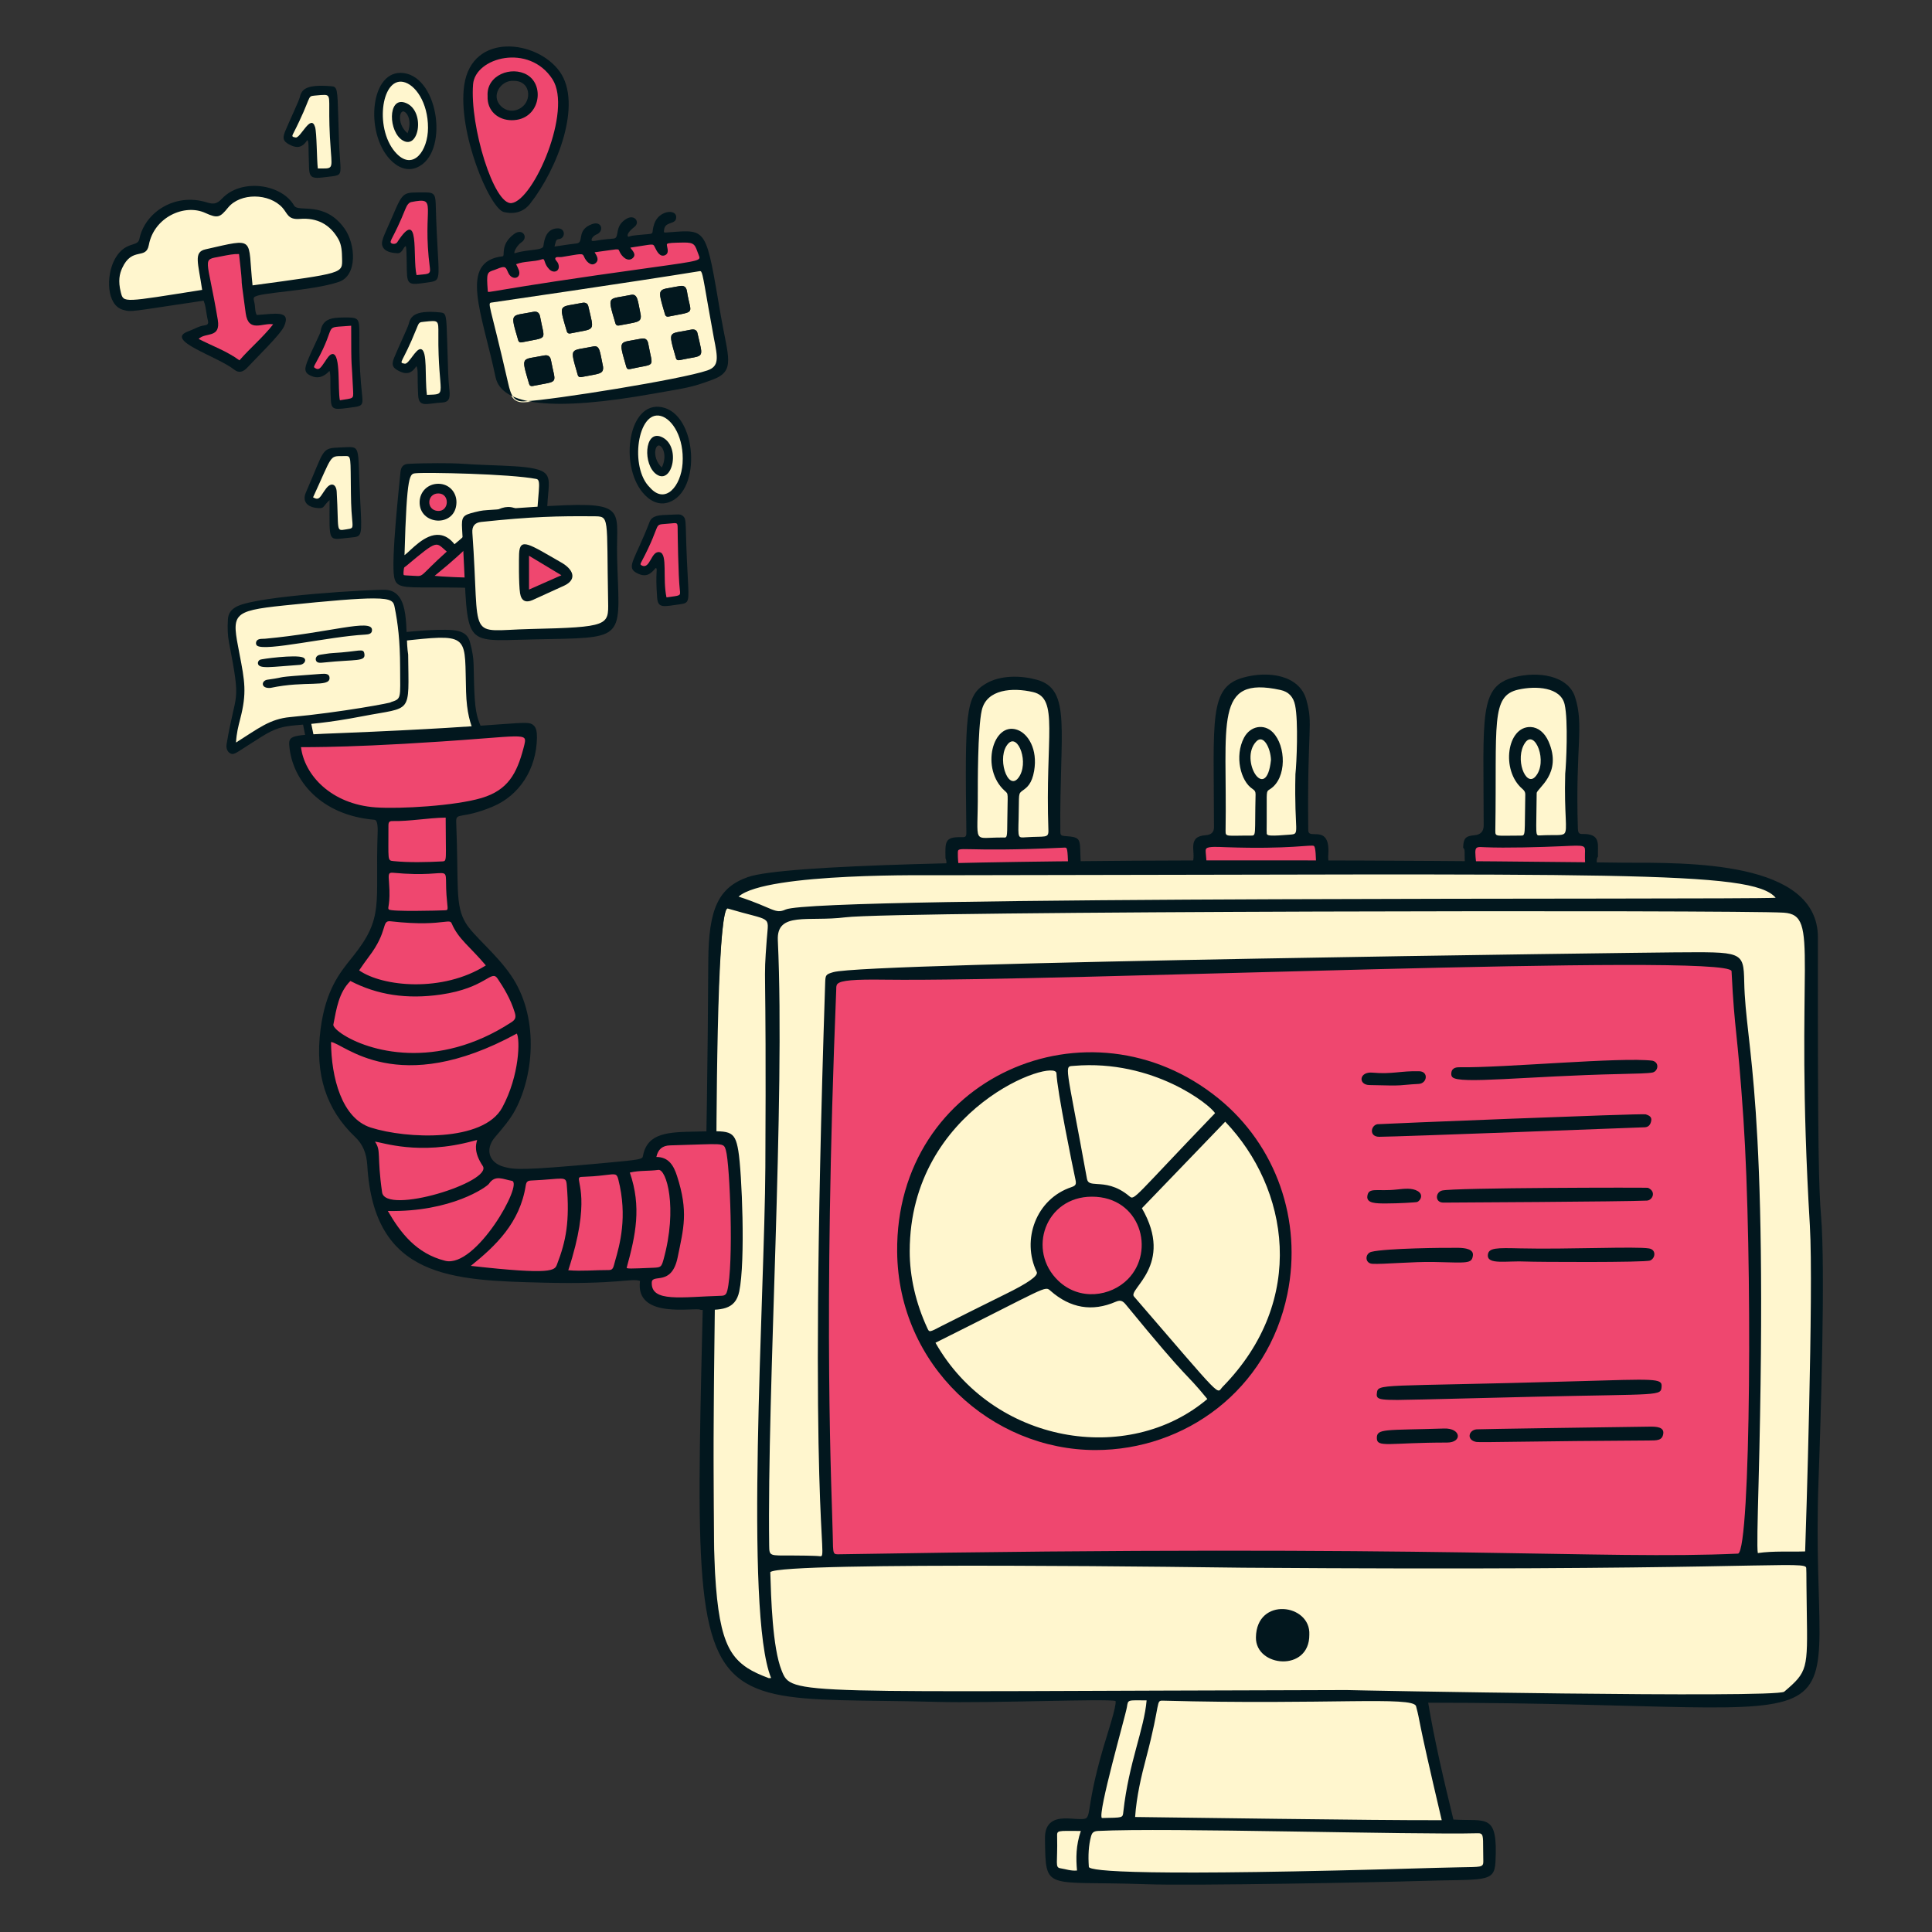 <svg xmlns="http://www.w3.org/2000/svg" fill="none" viewBox="0 0 200 200" id="Pre-Process-Of-Data-4--Streamline-Bruxelles">
  <rect x="0" y="0" width="200" height="200" fill="#333333" stroke="none"/>
  <desc>
    Pre Process Of Data 4 Streamline Illustration: https://streamlinehq.com
  </desc>
  <g id="pre-process-of-data-4--ai-ml-technology-pre-process-of-data">
    <g id="picture">
      <path id="vector" fill="#ef476f" d="M46.636 57.088c-3.595 3.189 -2.322 2.809 -4.308 2.741 -0.673 -0.023 -0.896 0.026 -0.782 -0.879 0.056 -0.448 0.166 -0.406 0.355 -0.566 3.726 -3.136 3.201 -2.478 4.735 -1.296Z" stroke-width="1"></path>
      <path id="vector_2" fill="#ef476f" d="M55.731 56.041c-0.082 1.819 -0.162 3.626 -0.196 4.345 -3.264 -0.332 -10.807 -0.299 -11.078 -0.665 4.602 -3.698 3.93 -3.817 7.242 -6.1 1.58 -1.089 2.33 0.863 4.032 2.42Z" stroke-width="1"></path>
      <path id="vector_3" fill="#fff6ce" d="M55.579 49.335c-2.945 -0.566 -11.642 -0.69 -12.555 -0.597 -0.896 0.091 -1.149 0.09 -1.401 8.706 -0.052 1.788 3.019 -4.147 5.359 -0.776 0.057 0.082 2.061 -1.754 2.044 -1.76 2.57 -2.24 3.67 -2.871 5.225 -1.35 2.259 2.21 1.234 2.932 1.727 -2.12 0.15 -1.537 0.097 -2.006 -0.4 -2.101l0.001 -0.002Z" stroke-width="1"></path>
      <path id="vector_4" fill="#ef476f" d="M43.94 51.954c0.053 -1.879 2.865 -1.791 2.813 0.072 -0.054 1.926 -2.864 1.742 -2.813 -0.072Z" stroke-width="1"></path>
      <path id="vector_5" fill="#02171e" d="M45.373 51.08c1.223 0 1.139 1.887 -0.046 1.813 -1.232 -0.077 -1.147 -1.813 0.046 -1.813Zm0 -1c-1.072 0 -1.903 0.8 -1.933 1.86 -0.07 2.465 3.74 2.705 3.812 0.1 0.03 -1.081 -0.763 -1.96 -1.879 -1.96Z" stroke-width="1"></path>
      <path id="vector_6" fill="#02171e" d="M56.505 49.066c-0.873 -1.002 -4.669 -0.761 -9.013 -1.08 -0.602 -0.044 -3.493 -0.063 -5.123 0.027 -0.358 0.021 -0.848 0.049 -0.917 0.911 -0.086 1.024 -0.994 9.087 -0.644 10.836 0.211 1.05 0.878 1.053 3.654 1.05 9.555 -0.019 11.029 0.702 11.549 0.233 0.521 -0.47 0.332 -1.786 0.649 -8.719 0.077 -1.677 0.376 -2.649 -0.155 -3.259v0.001ZM42.931 59.613c-0.618 -0.041 -1.093 -0.041 -1.131 -0.086 -0.015 -0.018 -0.06 -0.109 -0.004 -0.545 0.039 -0.321 0.062 -0.231 0.268 -0.404 3.361 -2.819 3.022 -2.454 4.187 -1.478 -2.839 2.545 -2.328 2.579 -3.32 2.513Zm8.909 -5.783c1.337 -0.923 1.956 0.74 3.635 2.317l-0.179 3.967c-2.469 -0.223 -8.778 -0.311 -10.303 -0.504 4.015 -3.26 3.709 -3.62 6.846 -5.781l0.001 0.001Zm-8.789 -4.841c1.029 -0.104 9.679 0.053 12.483 0.594 0.579 0.11 0.057 1.599 0.032 5.015 -0.004 0.216 0.069 -0.037 -1.138 -1.217 -1.717 -1.678 -3.014 -0.88 -5.564 1.34 -0.101 0.089 -1.129 1.079 -1.814 1.617 -0.452 -0.576 -0.969 -0.899 -1.539 -0.961 -1.537 -0.17 -2.978 1.617 -3.636 2.095 0.239 -8.596 0.545 -8.419 1.176 -8.482v-0.001Z" stroke-width="1"></path>
    </g>
    <g id="bulb 3">
      <path id="vector_7" fill="#fff6ce" d="M159.007 80.471c-1.111 1.224 -2.391 -1.899 -1.22 -3.626 1.117 -1.647 2.682 2.015 1.22 3.626Z" stroke-width="1"></path>
      <path id="vector_8" fill="#fff6ce" d="M159.436 86.579c-0.654 0.036 -0.5 -0.038 -0.459 -4.472 0.006 -0.587 2.696 -1.996 1.239 -5.307 -0.82 -1.864 -2.625 -1.849 -3.439 -0.376 -0.875 1.584 -0.487 3.978 0.877 5.157 0.24 0.208 0.349 0.385 0.343 0.673 -0.094 4.345 0.097 4.349 -0.591 4.345 -2.484 -0.013 -2.722 0.191 -2.709 -0.612 0.173 -11.204 -0.515 -14.04 2.474 -14.702 1.708 -0.379 4.46 -0.315 4.901 1.617 0.393 1.723 0.149 6.382 0.059 7.198 -0.21 7.511 1.186 6.265 -2.694 6.478l-0.001 0.001Z" stroke-width="1"></path>
      <path id="vector_9" fill="#ef476f" d="M158.963 91.084c-6.276 0.146 -6.052 0.269 -6.161 -0.852 -0.302 -3.107 -0.494 -2.623 1.75 -2.602 9.673 0.091 9.673 -0.831 9.623 0.753 -0.091 2.877 1.321 2.548 -5.212 2.701Z" stroke-width="1"></path>
      <path id="vector_10" fill="#02171e" d="M164.162 86.342c-0.532 -0.036 -0.8 0.124 -0.821 -0.583 -0.271 -8.493 0.661 -10.632 -0.291 -13.6 -0.711 -2.219 -3.794 -2.709 -6.334 -2.045 -3.63 0.952 -3.144 3.924 -3.126 15.333 0.001 0.625 -0.318 0.964 -0.956 1.017 -0.917 0.078 -1.135 0.313 -1.168 1.259 -0.001 0.031 0.012 0.061 0.037 0.081 0.244 0.201 -0.041 0.452 0.321 3.559 -0.001 0.014 0 0.027 0.005 0.041 0.214 0.635 0.614 0.841 2.924 0.841 1.576 0 8.937 -0.247 8.836 -0.244 0.654 -0.02 1.111 -0.185 1.399 -0.506 0.43 -0.48 0.374 -1.185 0.325 -1.806 -0.084 -1.058 0.115 -0.902 0.108 -1.038 -0.057 -1.079 0.333 -2.211 -1.259 -2.309Zm-3.545 4.61c-7.571 0.137 -7.611 0.375 -7.706 -0.621 -0.268 -2.811 -0.426 -2.68 0.844 -2.624 2.096 0.092 5.727 -0.006 8.031 -0.112 2.416 -0.112 2.316 -0.113 2.289 0.786 -0.084 2.586 1.055 2.488 -3.458 2.57v0.001Zm-2.748 -14.05c1.013 -1.498 2.426 1.999 1.063 3.503 -1.004 1.107 -2.154 -1.895 -1.063 -3.503Zm4.161 3.197c-0.121 4.283 0.288 5.795 -0.078 6.179 -0.258 0.27 -0.99 0.118 -2.522 0.203 -0.534 0.029 -0.388 0.031 -0.353 -4.371 0.007 -0.5 2.701 -2.008 1.23 -5.348 -0.404 -0.919 -1.077 -1.466 -1.846 -1.501 -2.459 -0.092 -3.112 4.473 -0.873 6.397 0.236 0.205 0.313 0.355 0.309 0.595 -0.092 4.218 0.081 4.261 -0.491 4.248 -2.543 -0.008 -2.62 0.167 -2.61 -0.511 0.17 -11.076 -0.505 -13.963 2.396 -14.606 1.788 -0.397 4.369 -0.273 4.781 1.542 0.382 1.673 0.156 6.276 0.057 7.173Z" stroke-width="1"></path>
    </g>
    <g id="bulb 2">
      <path id="vector_11" fill="#fff6ce" d="M131.672 78.677c-0.503 4.8 -3.651 0.041 -1.687 -1.996 0.776 -0.805 1.647 0.515 1.687 1.996Z" stroke-width="1"></path>
      <path id="vector_12" fill="#fff6ce" d="M133.472 86.505c-2.335 0.196 -2.452 0.105 -2.446 -0.389 0.054 -4.522 -0.154 -4.148 0.416 -4.524 1.678 -1.109 1.577 -4.364 0.248 -5.715 -0.863 -0.877 -2.211 -0.627 -2.823 0.538 -0.945 1.8 -0.394 4.365 0.846 5.164 0.271 0.175 0.371 0.366 0.364 0.663 -0.095 4.217 0.122 4.362 -0.581 4.358 -2.455 -0.015 -2.737 0.194 -2.724 -0.597 0.182 -11.141 -1.293 -16.23 5.809 -14.675 0.911 0.199 1.405 0.774 1.588 1.662 0.347 1.679 0.16 6.003 0.034 7.151 -0.151 6.43 0.618 6.251 -0.732 6.365l0.001 -0.001Z" stroke-width="1"></path>
      <path id="vector_13" fill="#ef476f" d="M125.848 91.084c-1.14 -0.009 -0.84 0.08 -1.129 -2.844 -0.134 -1.35 1.418 -0.119 11.057 -0.801 0.505 -0.036 0.509 0.156 0.589 2.53 0.034 1.003 0.126 1.195 -10.517 1.115Z" stroke-width="1"></path>
      <path id="vector_14" fill="#02171e" d="M137.497 88.56c0.075 -0.925 -0.036 -1.538 -0.342 -1.873 -0.609 -0.666 -1.715 0.016 -1.724 -0.726 -0.126 -10.857 0.538 -10.863 -0.197 -13.514 -0.716 -2.583 -3.954 -3.03 -6.545 -2.301 -3.55 0.999 -3.04 4.232 -3.018 15.498 0.001 0.507 -0.286 0.779 -0.861 0.816 -1.963 0.125 -1.007 1.715 -1.326 2.741 -0.05 0.159 -0.03 0.803 0.082 1.061 0.439 0.796 -0.05 1.877 1.812 1.925 5.612 0.143 7.701 -0.099 10.36 -0.191 2.492 -0.083 1.692 -2.626 1.759 -3.436Zm-7.442 -11.808c0.754 -0.781 1.482 0.725 1.516 1.916 -0.484 4.619 -3.345 -0.019 -1.516 -1.916Zm4.047 3.388c-0.146 6.227 0.553 6.168 -0.571 6.262 -1.973 0.165 -2.233 0.096 -2.346 -0.009 -0.104 -0.098 -0.042 -0.087 -0.055 -2.942 -0.009 -1.653 -0.009 -1.528 0.366 -1.773 1.732 -1.134 1.643 -4.468 0.264 -5.868 -0.901 -0.918 -2.333 -0.674 -2.982 0.562 -0.998 1.902 -0.35 4.5 0.88 5.294 0.238 0.153 0.324 0.309 0.318 0.576 -0.101 4.202 0.1 4.269 -0.48 4.26 -2.503 -0.015 -2.636 0.174 -2.625 -0.495 0.186 -11.184 -1.277 -16.102 5.688 -14.579 0.835 0.183 1.33 0.701 1.511 1.584 0.344 1.661 0.157 5.987 0.032 7.128Zm2.161 9.858c0.031 0.893 0.098 1.054 -10.417 0.987 -0.835 -0.005 -0.813 0.025 -0.91 -1.311 -0.111 -1.529 -0.192 -1.688 -0.05 -1.839 0.224 -0.239 1.295 -0.159 2.027 -0.133 6.635 0.236 8.904 -0.31 9.111 -0.122 0.187 0.169 0.193 1.127 0.239 2.418Z" stroke-width="1"></path>
    </g>
    <g id="bulb 1">
      <path id="vector_15" fill="#fff6ce" d="M108.63 85.925c0.036 0.995 -0.45 0.722 -2.301 0.841 -1.319 0.085 -0.969 0.212 -0.938 -4.284 0.007 -1.018 1.183 -0.465 1.565 -2.701 0.622 -3.639 -2.454 -5.602 -3.78 -3.123 -0.861 1.611 -0.463 3.925 0.919 5.149 0.2 0.177 0.322 0.324 0.318 0.583 -0.081 4.323 0.101 4.423 -0.522 4.413 -3.443 -0.059 -2.733 0.965 -2.768 -4.842 -0.005 -0.742 -0.014 -6.64 0.416 -8.472 0.534 -2.273 3.269 -2.445 5.424 -1.941 2.812 0.657 1.318 4.674 1.666 14.378l0.001 -0.001Z" stroke-width="1"></path>
      <path id="vector_16" fill="#fff6ce" d="M105.492 80.595c-1.222 1.578 -2.554 -2.276 -1.169 -3.71 1.125 -1.166 2.411 2.108 1.169 3.71Z" stroke-width="1"></path>
      <path id="vector_17" fill="#ef476f" d="M105.386 91.29c-6.285 0.148 -6.061 0.267 -6.169 -0.852 -0.068 -0.711 -0.176 -1.42 -0.162 -2.139 0.019 -0.972 0.002 -0.104 11.101 -0.654 0.461 -0.023 0.445 0.109 0.543 2.469 0.048 1.157 0.038 1.05 -5.313 1.176Z" stroke-width="1"></path>
      <path id="vector_18" fill="#02171e" d="M111.877 89.277c-0.137 -2.478 0.199 -2.595 -1.682 -2.733 -0.345 -0.025 -0.425 -0.108 -0.429 -0.448 -0.101 -10.433 1.205 -14.709 -2.408 -15.721 -1.542 -0.433 -3.759 -0.548 -5.355 0.425 -2.065 1.259 -2.121 3.015 -1.965 15.346 0.006 0.519 -0.107 0.527 -0.557 0.518 -1.704 -0.034 -1.632 0.506 -1.603 2.183 0 0.02 0.006 0.039 0.017 0.055 0.348 0.52 -0.701 3.433 1.883 3.49 12.196 0.258 12.269 0.019 12.099 -3.115Zm-1.715 -1.532c0.335 -0.016 0.34 -0.029 0.426 2.089 0.052 1.258 0.406 1.229 -3.953 1.328 -8.031 0.182 -7.188 0.436 -7.374 -1.272 -0.057 -0.52 -0.116 -1.058 -0.105 -1.589 0.016 -0.824 -0.002 -0.031 11.006 -0.556Zm-8.939 -5.786c0 -0.268 -0.031 -6.557 0.414 -8.449 0.509 -2.172 3.176 -2.364 5.305 -1.867 2.711 0.635 1.243 4.613 1.588 14.285 0.033 0.888 -0.316 0.61 -2.332 0.746 -0.832 0.056 -0.809 0.123 -0.751 -1.923 0.076 -2.703 -0.098 -2.54 0.481 -2.961 0.379 -0.275 0.897 -0.652 1.126 -1.993 0.382 -2.239 -0.622 -3.862 -1.761 -4.252 -2.512 -0.862 -3.844 4.051 -1.265 6.336 0.397 0.351 0.273 0.168 0.251 2.929 -0.014 1.945 -0.022 1.901 -0.388 1.891 -3.374 -0.053 -2.632 0.995 -2.67 -4.743l0.002 0.001Zm3.171 -5.005c1.009 -1.043 2.186 2.072 1.019 3.58 -1.106 1.427 -2.312 -2.238 -1.019 -3.58Z" stroke-width="1"></path>
    </g>
    <g id="computer">
      <path id="vector_19" fill="#fff6ce" d="M184.007 93.019c-0.082 0.271 -99.389 -0.248 -102.636 1.226 -1.182 0.536 -1.321 -0.17 -5.101 -1.384 2.516 -2.728 20.937 -2.333 20.934 -2.354 69.084 0.002 84.567 -0.745 86.802 2.511l0.001 0.001Z" stroke-width="1"></path>
      <path id="vector_20" fill="#ef476f" d="M179.937 160.932c-19.046 0.865 -70.636 -0.626 -92.927 0.065 -1.165 0.036 -0.758 0.145 -0.993 -5.149 -0.951 -21.418 0.457 -53.477 0.456 -53.498 -0.006 -0.764 0.139 -1.099 5.162 -1.033 18.999 0.252 87.61 -2.892 87.715 -0.795 0.388 7.744 0.502 4.507 1.233 15.319 0.929 13.737 0.833 45.024 -0.646 45.091Z" stroke-width="1"></path>
      <path id="vector_21" fill="#fff6ce" d="M111.602 193.725c-0.679 0.097 -1.256 -0.129 -1.838 -0.221 -0.701 -0.11 -0.363 -0.625 -0.427 -3.325 -0.021 -0.883 0.109 -0.736 2.696 -0.736 -0.553 1.506 -0.562 2.856 -0.431 4.282Z" stroke-width="1"></path>
      <path id="vector_22" fill="#fff6ce" d="M118.806 175.922c-0.223 3.018 -1.802 6.365 -2.404 11.516 -0.105 0.902 0.023 0.837 -2.356 0.856 -0.757 0.006 2.335 -10.514 2.513 -11.594 0.15 -0.906 0.049 -0.778 2.247 -0.778Z" stroke-width="1"></path>
      <path id="vector_23" fill="#fff6ce" d="M150.406 193.409c-3.723 0.096 -37.691 1.239 -37.789 -0.13 -0.075 -1.062 -0.054 -2.116 0.215 -3.155 0.114 -0.44 0.29 -0.658 0.825 -0.686 7.843 -0.399 30.473 0.469 39.332 0.24 0.803 -0.021 0.601 0.528 0.663 2.987 0.022 0.869 -0.517 0.674 -3.245 0.745l-0.001 -0.001Z" stroke-width="1"></path>
      <path id="vector_24" fill="#fff6ce" d="M149.373 188.525c-10.712 0.055 -21.317 -0.233 -31.973 -0.33 0.139 -2.156 0.612 -4.211 1.153 -6.249 1.614 -6.089 0.904 -6.017 1.914 -5.992 17.251 0.418 25.899 -0.551 26.218 0.646 0.548 2.057 -0.116 0.025 2.688 11.926v-0.001Z" stroke-width="1"></path>
      <path id="vector_25" fill="#fff6ce" d="M184.764 175.205c-0.837 0.713 -45.379 -0.13 -45.379 -0.151 -57.457 0 -57.404 0.791 -58.561 -2.087 -0.953 -2.368 -1.091 -7.492 -1.182 -10.233 -0.042 -1.27 46.984 -0.56 49.069 -0.545 58.38 0.418 58.377 -1.045 58.382 0.309 0.038 10.367 0.633 10.184 -2.328 12.706l-0.001 0.001Z" stroke-width="1"></path>
      <path id="vector_26" fill="#fff6ce" d="M186.964 160.7c-1.67 0.063 -3.378 -0.069 -5.061 0.183 -0.513 -0.684 1.709 -33.202 -1.214 -55.806 -0.855 -6.613 1.716 -6.441 -7.467 -6.388 -1.573 0.009 -83.603 1.042 -86.851 2.019 -0.82 0.247 -0.824 0.219 -0.852 1.071 -2.027 62.413 0.892 59.468 -0.864 59.398 -5.096 -0.204 -5.111 0.376 -5.132 -1.18 -0.217 -16.03 1.662 -46.17 0.896 -62.654 -0.145 -3.117 3.283 -2.002 7.059 -2.48 4.798 -0.607 91.749 -0.838 97.176 -0.484 4.015 0.262 1.139 4.779 2.804 32.534 0.41 6.842 -0.486 33.766 -0.494 33.787Z" stroke-width="1"></path>
      <path id="vector_27" fill="#fff6ce" d="M79.972 173.794c-0.229 0.015 -0.338 0.052 -0.423 0.021 -5.281 -1.952 -5.428 -5.988 -5.586 -10.822 -0.09 -2.76 -0.521 -69.602 1.397 -69.038 3.133 0.923 4.295 0.885 4.221 1.889 -0.551 7.542 -0.118 0.032 -0.25 24.998 -0.07 13.262 -2.221 46.444 0.642 52.951l-0.001 0.001Z" stroke-width="1"></path>
      <path id="vector_28" fill="#02171e" d="M188.252 153.308c0.207 -5.675 0.737 -21.832 0.26 -27.491 -0.216 -2.566 -0.353 -6.368 -0.323 -28.768 0.01 -8.001 -13.625 -7.733 -20.102 -7.742 -0.101 0 -83.227 -1.136 -90.662 1.486 -3.039 1.071 -4.074 3.262 -4.103 8.682 -0.405 81.923 -7.153 75.874 23.61 76.702 5.703 0.155 17.616 -0.352 18.549 -0.09 0.137 0.467 -0.885 3.529 -1.241 4.743 -2.157 7.327 -0.937 7.5 -2.511 7.479 -0.845 -0.007 -2.251 -0.309 -3.026 0.424 -0.361 0.34 -0.538 0.873 -0.528 1.581 0.079 5.583 -0.101 4.361 10.438 4.74 4.805 0.174 24.404 -0.206 27.996 -0.326 7.024 -0.237 8.085 0.254 8.201 -1.973 0.263 -5.139 -0.937 -4.184 -4.353 -4.396 -0.992 -4.072 -1.938 -8.062 -2.612 -12.094 48.82 0.008 39.345 5.847 40.407 -22.957Zm-35.26 36.47c0.56 -0.01 0.539 0.263 0.544 1.607 0.006 1.348 0.066 1.543 -0.086 1.7 -0.252 0.26 -0.869 0.159 -4.737 0.273 -30.89 0.916 -35.812 0.337 -35.995 -0.086 -0.088 -1.234 -0.021 -2.226 0.212 -3.123 0.102 -0.394 0.237 -0.585 0.732 -0.61 7.05 -0.358 32.535 0.414 39.33 0.24v-0.001Zm-6.403 -13.153c0.541 2.036 -0.109 0.048 2.658 11.801 -6.833 0.031 -27.956 -0.295 -31.74 -0.33 0.151 -2.162 0.638 -4.22 1.143 -6.124 1.558 -5.881 0.945 -5.942 1.772 -5.919 16.87 0.454 25.882 -0.493 26.167 0.573v-0.001Zm-29.931 0.092c0.13 -0.803 0.044 -0.699 2.039 -0.695 -0.253 3.011 -1.837 6.391 -2.409 11.529 -0.074 0.661 -0.017 0.599 -2.225 0.649 -0.458 -0.49 2.446 -10.566 2.595 -11.483ZM97.204 90.605c70.357 -0.09 84.175 -0.554 86.615 2.334 -4.665 0.226 -99.297 -0.235 -102.491 1.215 -1.114 0.505 -1.258 -0.16 -4.871 -1.337 2.846 -2.539 20.45 -2.19 20.747 -2.212Zm90.154 36.315c0.397 6.618 -0.429 31.982 -0.49 33.683 -1.645 0.054 -3.257 -0.065 -4.899 0.169 -0.099 -0.47 -0.026 -3.253 0.073 -7.032 1.064 -40.558 -1.333 -45.027 -1.481 -52.101 -0.067 -3.214 -0.2 -3.093 -7.339 -3.05 -2.656 0.016 -83.535 1.033 -86.957 2.047 -0.787 0.233 -0.817 0.278 -0.845 1.14 -1.856 56.496 0.399 59.461 -0.517 59.326 -0.458 -0.065 -2.482 -0.078 -2.952 -0.078 -2.279 0 -2.312 0.09 -2.327 -1.029 -0.219 -16.182 1.662 -46.124 0.896 -62.657 -0.14 -3.014 3.175 -1.896 6.972 -2.376 5.205 -0.66 92.711 -0.775 97.157 -0.483 3.878 0.252 1.056 4.858 2.71 32.44l-0.001 0.001ZM86.57 102.398c0.004 -0.104 -0.031 -0.387 0.132 -0.551 0.357 -0.358 1.693 -0.477 4.93 -0.431 17.998 0.232 87.174 -2.799 87.617 -0.891 0.331 6.639 0.584 5.746 1.232 15.321 0.944 13.979 0.764 44.51 -0.55 44.984 -14.372 0.65 -30.241 -1.007 -93.003 0.068 -0.72 0.012 -0.686 0.073 -0.721 -1.938 -0.073 -4.079 -1.039 -21.832 0.362 -56.563l0.001 0.001Zm-7.188 -5.243c-0.394 5.339 -0.028 0.435 -0.153 23.685 -0.07 13.254 -2.203 46.031 0.596 52.865 -0.046 0.005 -0.202 0.03 -0.242 0.014 -6.927 -2.601 -5.838 -5.181 -5.437 -52.409 0.022 -2.603 0.005 -27.078 1.173 -27.263l0.012 0.002c4.647 1.377 4.235 0.64 4.053 3.105l-0.002 0.001Zm0.358 65.592c1.171 -1.145 47.662 -0.469 48.967 -0.458 49.97 0.362 57.605 -0.686 58.222 -0.083 0.104 0.101 0.038 0 0.109 4.618 0.093 5.993 0.097 6.228 -2.34 8.303 -1.071 0.683 -44.751 -0.141 -45.304 -0.173 -57.71 0.126 -57.415 0.627 -58.48 -2.024 -0.955 -2.374 -1.093 -7.579 -1.174 -10.182v-0.001Zm31.751 30.889c-0.622 0.061 -1.157 -0.145 -1.714 -0.232 -0.593 -0.094 -0.28 -0.516 -0.343 -3.229 -0.018 -0.742 -0.05 -0.638 2.455 -0.634 -0.522 1.502 -0.507 2.854 -0.398 4.095Z" stroke-width="1"></path>
      <path id="vector_29" fill="#02171e" d="M130.013 169.499c-0.046 3.101 5.551 3.62 5.528 -0.27 0.169 -3.214 -5.465 -3.969 -5.528 0.27Z" stroke-width="1"></path>
    </g>
    <g id="cloud">
      <path id="vector_30" fill="#ef476f" d="M28.451 33.516c-1.129 1.472 -2.488 2.57 -3.647 3.921 -1.359 -1.018 -2.924 -1.546 -4.394 -2.32 0.713 -0.949 2.364 -0.042 2.036 -2.002 -1.126 -6.726 -1.708 -6.257 0.33 -6.657 1.702 -0.334 1.647 -0.259 2.057 -0.259 0.593 5.143 -0.068 0.6 0.703 6.213 0.284 2.066 1.765 0.74 2.915 1.104Z" stroke-width="1"></path>
      <path id="vector_31" fill="#fff6ce" d="M26.057 29.654c-0.553 -5.052 0.491 -4.934 -4.768 -3.744 -1.117 0.253 -0.698 1.077 -0.248 4.181 -8.552 1.344 -8.315 1.413 -8.649 0.118 -0.22 -0.854 -0.211 -1.67 0.164 -2.497 1.047 -2.306 2.48 -0.885 2.753 -2.364 0.562 -3.039 3.859 -4.367 5.986 -3.395 1.234 0.564 1.424 0.473 2.236 -0.522 1.313 -1.609 4.373 -1.561 5.784 0.004 0.557 0.618 0.526 1.22 1.718 1.125 1.782 -0.142 3.187 0.55 4.085 2.145 0.439 0.78 0.37 1.653 0.406 2.49 0.056 1.296 -1.62 1.382 -9.467 2.457v0.002Z" stroke-width="1"></path>
      <path id="vector_32" fill="#02171e" d="M35.66 23.65c-2.085 -2.917 -4.776 -1.61 -5.211 -2.364 -1.297 -2.253 -5.464 -2.848 -7.458 -0.734 -0.552 0.585 -0.903 0.611 -1.616 0.391 -3.273 -1.006 -6.374 1.037 -6.942 3.777 -0.08 0.389 -0.331 0.469 -0.71 0.591 -0.518 0.166 -1.226 0.393 -1.853 1.55 -0.893 1.653 -0.867 4.719 0.86 5.21 0.909 0.259 0.648 0.189 8.346 -0.947 0.162 0.382 0.222 0.792 0.28 1.188 0.129 0.893 0.265 1.045 0.146 1.221 -0.052 0.077 -0.156 0.126 -0.31 0.145 -0.605 0.072 -1.109 0.407 -1.651 0.601 -2.663 0.932 2.882 2.554 4.729 4.003 0.457 0.359 0.91 0.22 1.305 -0.204 0.994 -1.07 3.448 -3.434 3.833 -4.295 0.77 -1.729 -0.97 -1.283 -2.834 -1.175 -0.21 -0.404 -0.122 -0.809 -0.259 -1.37 -0.053 -0.221 -0.08 -0.351 -0.012 -0.45 0.369 -0.535 5.83 -0.62 8.765 -1.603 1.968 -0.661 1.751 -3.915 0.592 -5.537v0.002Zm-13.116 9.448c-1.105 -6.594 -1.703 -6.163 0.25 -6.542 0.926 -0.182 1.395 -0.275 1.949 -0.258 0.265 2.3 0.27 2.593 0.273 2.788 0.004 0.236 0.006 0.325 0.419 3.34 0.284 2.072 1.778 0.948 2.841 1.15 -1.093 1.389 -2.363 2.429 -3.489 3.726 -1.315 -0.963 -2.816 -1.489 -4.222 -2.215 0.699 -0.729 2.307 -0.017 1.978 -1.988l0.001 -0.001Zm-1.278 -7.285c-1.254 0.284 -0.752 1.383 -0.339 4.196 -8.15 1.285 -8.136 1.367 -8.416 0.267 -0.309 -1.213 -0.129 -1.938 0.135 -2.521 1.027 -2.257 2.47 -0.817 2.76 -2.388 0.533 -2.885 3.697 -4.307 5.847 -3.322 1.294 0.59 1.522 0.47 2.354 -0.55 1.274 -1.56 4.261 -1.513 5.633 0.008 0.537 0.599 0.55 1.258 1.8 1.158 1.779 -0.142 3.124 0.562 3.99 2.095 0.351 0.626 0.366 1.332 0.381 2.014 0.031 1.55 0.225 1.482 -9.267 2.771 -0.532 -4.99 0.438 -4.931 -4.879 -3.729l0.001 0.001Z" stroke-width="1"></path>
    </g>
    <g id="dialog 2">
      <path id="vector_33" fill="#fff6ce" d="M50.613 79.251c-2.629 -0.955 -4.021 -1.73 -6.175 -1.474 -3.125 0.371 -9.261 0.782 -10.491 0.652 -1.289 -0.137 -1.12 -0.113 -1.809 -3.412 -0.419 -2.009 -0.726 -4.03 -0.736 -6.085 -0.006 -1.216 -0.385 -1.557 11.272 -2.791 6.148 -0.651 5.505 -0.103 5.673 5.467 0.131 4.371 1.561 4.802 2.267 7.644l-0.001 -0.001Z" stroke-width="1"></path>
      <path id="vector_34" fill="#02171e" d="M51.457 79.059c-2.13 -5.439 -2.303 -3.433 -2.429 -10.266 -0.013 -0.698 -0.131 -1.421 -0.382 -2.343 -0.167 -0.601 -0.535 -0.947 -1.194 -1.122 -2.409 -0.642 -14.224 1.209 -15.369 1.498 -2.646 0.666 -1.055 4.657 -0.936 7.069 1.276 6.111 0.561 5.349 5.914 5.25 7.582 -0.138 7.551 -1.237 10.699 -0.092 2.279 0.829 2.874 1.134 3.217 1.134 0.319 0 0.749 -0.443 0.48 -1.128Zm-0.989 0.033c-2.509 -0.923 -3.902 -1.669 -6.042 -1.415 -3.099 0.367 -9.254 0.782 -10.475 0.651 -1.206 -0.128 -1.043 -0.114 -1.715 -3.332 -0.571 -2.741 -0.716 -4.515 -0.735 -6.176 -0.012 -1.044 -0.021 -1.395 11.184 -2.58 6.031 -0.639 5.394 -0.199 5.562 5.37 0.129 4.302 1.506 4.82 2.223 7.481l-0.002 0.001Z" stroke-width="1"></path>
    </g>
    <g id="chart">
      <path id="vector_35" fill="#fff6ce" d="M110.96 122.981c-3.682 1.22 -5.088 5.448 -3.555 8.632 0.442 0.917 0.339 0.575 -8.55 5.052 -2.6 1.309 -2.631 1.55 -2.949 0.862 -1.135 -2.452 -1.836 -5.235 -1.832 -8.007 0.022 -15.062 15.327 -20.285 15.392 -18.413 0.059 1.716 1.629 9.456 1.962 10.977 0.108 0.492 0.059 0.721 -0.469 0.896l0.001 0.001Z" stroke-width="1"></path>
      <path id="vector_36" fill="#fff6ce" d="M125.124 144.839c-8.209 7.038 -22.43 4.81 -28.422 -5.879 11.884 -5.921 11.426 -6.014 12.117 -5.408 1.968 1.725 4.199 2.17 6.64 1.115 0.561 -0.243 0.837 -0.082 1.186 0.345 6.948 8.488 5.851 6.6 8.479 9.827Z" stroke-width="1"></path>
      <path id="vector_37" fill="#fff6ce" d="M126.634 143.638c-0.772 0.786 0.136 1.601 -9.32 -9.362 -0.78 -0.905 4.261 -3.254 0.772 -9.217l8.75 -9.086c7.177 7.427 8.146 19.17 -0.202 27.665Z" stroke-width="1"></path>
      <path id="vector_38" fill="#fff6ce" d="M125.898 115.258c-8.68 9.021 -8.417 9.187 -9.044 8.657 -2.42 -2.045 -4.201 -0.61 -4.432 -1.876 -2.243 -12.316 -2.442 -11.703 -1.243 -11.804 8.535 -0.719 14.479 4.303 14.719 5.023Z" stroke-width="1"></path>
      <path id="vector_39" fill="#02171e" d="M126.159 113.729c-13.4 -10.906 -33.468 -2.218 -33.285 15.871 0.119 11.768 9.776 20.509 20.532 20.509 9.273 0 17.818 -6.187 19.863 -16.15 1.566 -7.633 -1.159 -15.385 -7.11 -20.23Zm-14.972 -3.394c8.211 -0.691 14.119 4.061 14.592 4.903 -8.466 8.798 -8.327 9.053 -8.861 8.601 -1.361 -1.149 -2.545 -1.221 -3.328 -1.268 -0.68 -0.041 -0.984 -0.079 -1.07 -0.549 -2.22 -12.233 -2.41 -11.593 -1.333 -11.687Zm-1.631 22.25c-3.276 -3.128 -1.352 -8.703 3.479 -8.705 5.009 -0.003 6.612 5.602 3.723 8.537 -1.769 1.798 -4.992 2.278 -7.202 0.168Zm1.372 -9.698c-3.697 1.227 -5.198 5.478 -3.606 8.786 0.186 0.385 -0.909 1.158 -3.286 2.318 -1.249 0.609 -6.194 3.083 -6.538 3.264 -1.315 0.692 -1.295 0.678 -1.502 0.231 -1.194 -2.578 -1.827 -5.331 -1.823 -7.965 0.021 -14.934 15.133 -20.064 15.192 -18.409 0.061 1.77 1.686 9.727 1.964 10.995 0.1 0.46 0.058 0.627 -0.403 0.78h0.002Zm-2.176 10.741c2.05 1.805 4.322 2.183 6.746 1.131 0.513 -0.221 0.744 -0.081 1.069 0.317 6.902 8.424 5.866 6.626 8.417 9.75 -8.214 6.956 -22.208 4.633 -28.144 -5.824 11.65 -5.806 11.289 -5.924 11.912 -5.375v0.001Zm9.458 -8.553 8.625 -8.957c6.563 6.86 8.557 18.447 -0.273 27.451 -0.676 0.69 0.308 1.634 -9.173 -9.357 -0.655 -0.759 4.214 -3.259 0.821 -9.137Z" stroke-width="1"></path>
    </g>
    <g id="dialog 1">
      <path id="vector_40" fill="#fff6ce" d="M41.519 69.079c-0.006 -2.051 -0.125 -4.093 -0.541 -6.106 -0.245 -1.189 0.053 -1.605 -11.606 -0.393 -6.15 0.639 -5.406 1.041 -4.415 6.525 0.778 4.303 -0.532 5.021 -0.635 7.946 2.377 -1.479 3.576 -2.525 5.738 -2.722 3.132 -0.285 9.221 -1.154 10.399 -1.538 1.231 -0.401 1.071 -0.343 1.06 -3.712Z" stroke-width="1"></path>
      <path id="vector_41" fill="#02171e" d="M42.253 67.761c-0.385 -2.358 0.352 -6.602 -2.379 -6.705 -1.18 -0.046 -13.122 0.596 -15.345 1.721 -0.61 0.31 -0.898 0.725 -0.936 1.345 -0.056 0.949 -0.021 1.68 0.111 2.37 1.292 6.694 0.713 4.797 -0.247 10.547 -0.112 0.681 0.334 1.015 0.614 1.015 0.328 0 0.809 -0.418 3 -1.786 2.854 -1.779 2.916 -0.667 10.487 -2.128 5.186 -0.999 4.752 -0.095 4.695 -6.379Zm-17.39 6.675c0.706 -2.7 0.477 -3.918 -0.081 -6.795 -0.784 -4.053 -0.9 -4.389 4.6 -4.961 4.916 -0.511 7.688 -0.731 9.269 -0.731 2.023 0 2.093 0.362 2.208 0.937 0.326 1.634 0.551 3.395 0.561 6.195 0.008 3.283 0.165 3.24 -0.988 3.616 0.432 0 -5.172 1.059 -10.38 1.534 -2.137 0.194 -3.3 1.179 -5.621 2.636 0.054 -0.979 0.247 -1.715 0.433 -2.429l-0.001 -0.002Z" stroke-width="1"></path>
      <path id="vector_42" fill="#02171e" d="M27.465 66.119c-0.255 0.025 -0.676 -0.036 -0.869 0.19 -0.115 0.133 -0.145 0.409 0.02 0.532 0.83 0.62 7.46 -0.95 11.166 -1.145 0.416 -0.022 0.75 -0.092 0.728 -0.508 -0.062 -1.16 -4.433 0.321 -11.044 0.93l-0.001 0.001Z" stroke-width="1"></path>
      <path id="vector_43" fill="#02171e" d="M33.298 69.756c-5.628 0.412 -3.113 0.26 -5.608 0.606 -0.666 0.094 -0.72 0.943 0.321 0.849 3.606 -0.773 6.092 -0.025 6.105 -1.011 0.006 -0.445 -0.391 -0.477 -0.818 -0.444Z" stroke-width="1"></path>
      <path id="vector_44" fill="#02171e" d="M37.722 67.687c-0.105 -0.645 -0.439 -0.237 -3.313 -0.079 -0.415 0.023 -0.822 0.113 -1.222 0.162 -0.565 0.068 -0.589 0.56 -0.388 0.738 0.166 0.146 0.481 0.101 0.738 0.075 3.313 -0.347 4.322 -0.06 4.185 -0.896Z" stroke-width="1"></path>
      <path id="vector_45" fill="#02171e" d="M31.366 68.061c-0.763 -0.324 -4.346 0.154 -4.47 0.242 -0.141 0.096 -0.211 0.233 -0.195 0.375 0.074 0.623 1.455 0.343 4.313 0.151 0.53 -0.036 0.799 -0.577 0.352 -0.768Z" stroke-width="1"></path>
    </g>
    <g id="video">
      <path id="vector_46" fill="#fff6ce" d="M54.906 65.215c-6.804 0.157 -5.282 1.456 -6.108 -10.062 -0.076 -1.064 -0.034 -1.11 0.997 -1.22 5.372 -0.571 8.357 -0.63 11.35 -0.589 2.257 0.031 1.703 -0.364 1.906 8.903 0.056 2.553 0.141 2.777 -8.144 2.968h-0.001Z" stroke-width="1"></path>
      <path id="vector_47" fill="#ef476f" d="m58.333 59.564 -3.669 1.621v-3.832l3.669 2.211Z" stroke-width="1"></path>
      <path id="vector_48" fill="#02171e" d="M63.966 60.165c-0.082 -2.081 -0.111 -2.923 -0.078 -4.41 0.089 -3.945 -0.143 -3.869 -12.701 -2.998 -1.242 0.086 -1.215 0.062 -2.024 0.258 -1.237 0.308 -1.409 0.439 -1.327 1.763 0.714 11.471 -0.335 11.64 5.725 11.455 10.38 -0.304 10.667 0.526 10.405 -6.068Zm-9.062 4.95c-6.717 0.159 -5.176 1.516 -6.006 -9.97 -0.048 -0.673 0.255 -1.044 0.908 -1.113 5.259 -0.56 8.027 -0.617 11.6 -0.586 1.749 0.015 1.375 -0.164 1.547 8.875 0.046 2.414 0.058 2.611 -8.049 2.794Z" stroke-width="1"></path>
      <path id="vector_49" fill="#02171e" d="M58.107 58.232c-3.327 -1.903 -4.295 -2.653 -4.371 -0.907 -0.016 0.377 -0.051 3.155 0.101 4.089 0.129 0.798 0.591 1.013 1.289 0.707 0.032 -0.013 3.325 -1.517 3.355 -1.532 1.258 -0.636 0.875 -1.643 -0.374 -2.357Zm0.009 1.318 -3.352 1.482v-3.502l3.352 2.02Z" stroke-width="1"></path>
    </g>
    <g id="data">
      <g id="number">
        <path id="vector_50" fill="#fff6ce" d="M32.813 17.537c-0.139 -0.94 -0.105 -3.75 -0.294 -4.36 -0.391 -1.258 -1.304 1.279 -1.92 1.159 -0.292 -0.057 -0.564 -0.101 -0.355 -0.509 2.091 -4.094 1.365 -3.933 2.383 -4.036 1.544 -0.157 1.575 -0.16 1.561 1.388 -0.061 6.615 1.117 6.358 -1.373 6.358h-0.002Z" stroke-width="1"></path>
        <path id="vector_51" fill="#02171e" d="M35.202 16.53c-0.104 -1.439 -0.119 -2.037 -0.181 -4.251 -0.088 -3.115 -0.094 -3.301 -0.736 -3.354 -2.886 -0.242 -3.08 0.49 -3.267 1.197 -0.098 0.37 -1.071 2.437 -1.516 3.509 -0.336 0.818 -0.067 1.104 0.664 1.434 0.854 0.383 1.314 -0.047 1.643 -0.565 0.193 0.212 0.087 0.49 0.183 2.88 0.028 0.698 0.149 1.03 0.839 1.03 0.348 0 0.841 -0.073 1.565 -0.159 0.921 -0.11 0.91 -0.263 0.806 -1.721Zm-2.301 0.907c-0.114 -0.928 -0.1 -3.69 -0.286 -4.29 -0.442 -1.421 -1.504 1.184 -2.013 1.087 -0.316 -0.061 -0.41 -0.088 -0.27 -0.362 2.019 -3.947 1.401 -3.893 2.239 -3.976 1.072 -0.106 1.227 -0.092 1.359 0.028 0.331 0.302 -0.022 1.337 0.322 5.774 0.148 1.894 0.154 1.743 -1.351 1.739Z" stroke-width="1"></path>
      </g>
      <g id="number-2">
        <path id="vector_52" fill="#fff6ce" d="M44.11 40.981c-0.175 -1.161 -0.068 -3.628 -0.301 -4.388 -0.387 -1.262 -1.304 1.276 -1.918 1.159 -0.293 -0.056 -0.564 -0.101 -0.355 -0.509 2.089 -4.092 1.365 -3.933 2.381 -4.036 1.546 -0.157 1.576 -0.16 1.563 1.388 -0.056 6.665 1.141 6.276 -1.37 6.386Z" stroke-width="1"></path>
        <path id="vector_53" fill="#02171e" d="M46.497 40.086c-0.093 -0.913 -0.11 -1.465 -0.202 -4.645 -0.083 -2.864 -0.089 -3.035 -0.707 -3.098 -2.876 -0.296 -3.104 0.552 -3.289 1.233 -0.093 0.344 -0.973 2.186 -1.5 3.462 -0.343 0.825 -0.077 1.11 0.648 1.438 0.854 0.383 1.323 -0.045 1.657 -0.575 0.215 0.422 0.072 0.772 0.181 2.987 0.067 1.36 0.884 0.87 2.489 0.781 0.892 -0.051 0.813 -0.694 0.722 -1.583h0.001Zm-2.301 0.791c-0.242 -1.855 0.089 -4.61 -0.628 -4.733 -0.526 -0.096 -1.241 1.59 -1.674 1.506 -0.717 -0.137 -0.235 0.01 1.191 -3.548 0.305 -0.761 0.289 -0.74 0.842 -0.796 1.479 -0.149 1.465 -0.198 1.453 1.288 -0.056 6.494 1.091 6.196 -1.184 6.283Z" stroke-width="1"></path>
      </g>
      <g id="number-3">
        <path id="vector_54" fill="#ef476f" d="M35.11 41.549c-0.305 -1.064 0.168 -6.334 -1.18 -4.364 -0.599 0.875 -0.813 1.36 -1.38 0.995 -0.464 -0.299 0.236 -0.392 1.514 -3.87 0.238 -0.648 0.351 -0.515 2.389 -0.698 0 5.101 0.04 3.216 0.198 6.785 0.047 1.06 0.08 0.881 -1.542 1.153l0.001 -0.001Z" stroke-width="1"></path>
        <path id="vector_55" fill="#02171e" d="M37.504 41.098c-0.869 -8.136 0.665 -8.247 -1.888 -8.233 -1.324 0.007 -2.275 0.147 -2.441 1.518 -0.011 0.046 -0.139 0.321 -0.287 0.639 -1.127 2.427 -1.415 3.02 -1.218 3.448 0.104 0.225 0.336 0.386 0.754 0.521 0.579 0.188 1.144 -0.013 1.684 -0.597 0.17 0.538 0.035 1.006 0.146 3.067 0.058 1.069 0.469 0.94 2.345 0.689 0.812 -0.109 0.993 -0.218 0.904 -1.052h0.001Zm-2.319 0.336c-0.235 -1.126 0.101 -4.788 -0.751 -4.788 -0.311 0 -0.596 0.493 -0.787 0.778 -0.487 0.729 -0.645 0.928 -1.043 0.67 -0.142 -0.091 -0.151 -0.097 0.127 -0.594 2.323 -4.165 0.499 -3.508 3.623 -3.781 0 4.982 0.039 3.131 0.201 6.757 0.038 0.856 0.029 0.73 -1.37 0.958Z" stroke-width="1"></path>
      </g>
      <g id="number-4">
        <path id="vector_56" fill="#fff6ce" d="M35.9 54.892c-1.273 0.201 -0.901 0.257 -1.146 -3.984 -0.038 -0.654 -0.431 -0.934 -0.938 -0.252 -0.631 0.848 -0.707 1.386 -1.538 0.867 2.175 -4.707 1.649 -4.389 3.479 -4.411 0.759 -0.009 0.597 0.072 0.684 4.695 0.056 2.995 0.547 2.914 -0.541 3.086v-0.001Z" stroke-width="1"></path>
        <path id="vector_57" fill="#02171e" d="M37.296 51.924c-0.324 -6.13 0.206 -5.681 -2.041 -5.604 -2.05 0.071 -1.605 0.124 -3.585 4.65 -0.465 1.059 0.295 1.636 1.462 1.631 0.439 -0.007 0.345 -0.247 0.988 -0.836 -0.01 4.664 -0.24 4.098 2.285 3.872 1.082 -0.097 1.078 -0.165 0.891 -3.713Zm-4.888 -0.44c2.007 -4.354 1.678 -4.268 3.029 -4.27 0.887 0 0.845 -0.279 0.876 2.545 0.022 2.066 0.023 2.723 0.147 4.058 0.088 0.941 0.063 0.873 -0.671 0.992 -1.049 0.169 -0.7 0.167 -0.934 -3.906 -0.046 -0.785 -0.575 -1.036 -1.118 -0.306 -0.611 0.819 -0.658 1.277 -1.329 0.887Z" stroke-width="1"></path>
      </g>
      <g id="number-5">
        <path id="vector_58" fill="#ef476f" d="M43.044 28.587c-0.553 -2.143 0.43 -6.981 -1.836 -3.458 -0.253 0.393 -1.082 0.227 -0.825 -0.282 1.998 -3.949 1.454 -3.886 2.169 -4.028 3.013 -0.598 1.214 0.581 2.049 6.907 0.113 0.854 -0.374 0.711 -1.556 0.86l-0.001 0.001Z" stroke-width="1"></path>
        <path id="vector_59" fill="#02171e" d="M45.119 21.523c-0.034 -1.334 -0.054 -1.615 -1.136 -1.604 -2.276 0.024 -2.207 -0.217 -3.369 2.509 -0.871 2.042 -1.306 2.636 -0.939 3.218 0.222 0.352 0.729 0.536 1.467 0.567 0.543 0.022 0.602 -0.679 0.869 -0.728 0.07 0.208 0.082 1.025 0.09 1.634 0.034 2.419 -0.061 2.443 2.181 2.12 1.65 -0.237 1.048 -0.149 0.837 -7.716Zm-0.618 6.216c0.097 0.732 -0.251 0.603 -1.381 0.737 -0.442 -1.907 0.396 -7.113 -1.997 -3.402 -0.117 0.183 -0.414 0.214 -0.582 0.119 -0.347 -0.198 0.174 -0.433 1.429 -3.567 0.171 -0.427 0.372 -0.664 0.601 -0.709 2.875 -0.573 1.089 0.41 1.93 6.822Z" stroke-width="1"></path>
      </g>
      <g id="number-6">
        <path id="vector_60" fill="#ef476f" d="M68.917 61.955c-0.44 -1.891 0.074 -4.512 -0.625 -4.688 -0.822 -0.207 -0.913 1.924 -1.943 1.338 -0.259 -0.147 -0.109 -0.345 -0.019 -0.524 1.894 -3.751 1.386 -3.849 2.24 -3.914 1.96 -0.15 1.626 -0.425 1.693 1.426 0.065 1.805 -0.003 3.616 0.206 5.418 0.096 0.829 0.114 0.7 -1.552 0.944Z" stroke-width="1"></path>
        <path id="vector_61" fill="#02171e" d="M71.2 59.809c-0.319 -5.783 -0.067 -5.994 -0.495 -6.387 -0.264 -0.243 -0.563 -0.158 -1.381 -0.135 -1.051 0.03 -1.811 0.051 -2.08 0.745 -1.474 3.837 -2.438 4.64 -1.413 5.237 1.019 0.594 1.533 0.151 2.04 -0.465 0.26 0.055 -0.06 0.272 0.157 3.077 0.089 1.129 0.689 0.904 2.35 0.676 0.967 -0.133 0.961 -0.23 0.822 -2.748Zm-4.814 -1.62c2.324 -4.369 1.014 -3.795 2.903 -3.989 0.904 -0.092 0.858 -0.133 0.862 0.714 0 0.104 0.056 4.736 0.225 6.152 0.078 0.659 0.07 0.566 -1.381 0.776 -0.421 -1.965 0.13 -4.469 -0.678 -4.673 -0.937 -0.234 -0.994 1.873 -1.918 1.348 -0.127 -0.073 -0.117 -0.131 -0.013 -0.328Z" stroke-width="1"></path>
      </g>
      <g id="number-7">
        <path id="vector_62" fill="#fff6ce" d="M39.907 9.698c-0.882 2.191 -0.235 4.957 1.113 6.31 1.768 1.774 3.383 -0.299 3.386 -2.779 0.005 -4.099 -3.282 -6.554 -4.499 -3.531Zm2.324 4.253c-1.111 -0.808 -1.119 -2.336 -0.576 -2.505 0.455 -0.142 1.256 0.965 0.576 2.505Z" stroke-width="1"></path>
        <path id="vector_63" fill="#02171e" d="M41.8 7.566c-3.467 -0.464 -4.058 6.153 -1.418 8.946 0.756 0.8 1.738 1.257 2.762 0.832 3.356 -1.394 2.322 -9.295 -1.344 -9.778Zm-0.709 8.372c-2.355 -2.365 -1.664 -7.913 0.643 -7.459 1.241 0.241 2.577 2.126 2.573 4.751 -0.002 2.36 -1.505 4.426 -3.216 2.708Z" stroke-width="1"></path>
        <path id="vector_64" fill="#02171e" d="M41.892 10.616c-1.763 -0.564 -1.691 3.043 -0.197 3.923 1.736 1.025 2.378 -3.229 0.197 -3.923Zm0.298 3.176c-1.214 -0.999 -0.824 -2.837 -0.142 -2.078 0.339 0.379 0.506 1.161 0.142 2.078Z" stroke-width="1"></path>
      </g>
      <g id="number-8">
        <path id="vector_65" fill="#fff6ce" d="M66.5 44.159c-1.024 2.129 -0.559 4.932 0.696 6.369 1.648 1.886 3.396 -0.076 3.561 -2.549 0.273 -4.091 -2.844 -6.756 -4.257 -3.82Zm2.042 4.396c-1.056 -0.879 -0.963 -2.404 -0.41 -2.537 0.463 -0.111 1.188 1.045 0.41 2.537Z" stroke-width="1"></path>
        <path id="vector_66" fill="#02171e" d="M68.529 42.155c-3.447 -0.687 -4.437 5.892 -2.003 8.833 0.708 0.854 1.661 1.368 2.702 1.012 3.433 -1.167 2.936 -9.119 -0.699 -9.845Zm2.131 5.816c-0.159 2.361 -1.798 4.312 -3.386 2.49 -2.124 -2.042 -1.278 -8.034 1.131 -7.401 1.222 0.322 2.432 2.292 2.255 4.911Z" stroke-width="1"></path>
        <path id="vector_67" fill="#02171e" d="M68.421 45.206c-1.723 -0.677 -1.886 2.926 -0.455 3.903 1.667 1.14 2.591 -3.063 0.455 -3.903Zm0.088 3.188c-1.162 -1.092 -0.625 -2.872 -0.006 -2.083 0.235 0.3 0.49 1.067 0.006 2.083Z" stroke-width="1"></path>
      </g>
    </g>
    <g id="pipe">
      <path id="vector_68" fill="#ef476f" d="M75.384 133.633c-0.09 0.36 -0.24 0.591 -0.684 0.604 -4.247 0.121 -7.432 0.728 -7.33 -1.487 0.052 -1.123 2.062 0.446 2.684 -2.619 0.518 -2.555 1.187 -4.487 -0.063 -8.354 -0.344 -1.065 -0.831 -1.965 -2.173 -1.904 0.166 -0.942 0.684 -1.381 1.552 -1.403 5.595 -0.14 5.599 -0.357 5.868 0.583 0.452 1.576 0.818 11.907 0.146 14.58Z" stroke-width="1"></path>
      <path id="vector_69" fill="#ef476f" d="M68.776 130.442c-0.221 0.793 -0.341 0.859 -1.138 0.894 -2.886 0.127 -2.64 0.097 -2.886 -0.038 0.963 -3.475 1.596 -6.365 0.318 -9.989 1.085 -0.271 2.084 -0.162 3.06 -0.301 0.976 -0.139 2.157 4.005 0.646 9.433v0.001Z" stroke-width="1"></path>
      <path id="vector_70" fill="#ef476f" d="M63.633 131.046c-0.085 0.324 -0.227 0.532 -0.616 0.528 -1.397 -0.014 -2.795 0.151 -4.324 0.008 2.961 -8.937 -0.004 -9.827 1.714 -9.867 3.056 -0.071 3.428 -0.702 3.698 0.355 1.106 4.344 -0.1 7.563 -0.471 8.975l-0.001 0.001Z" stroke-width="1"></path>
      <path id="vector_71" fill="#ef476f" d="M57.777 130.865c-0.288 0.726 -0.21 1.283 -9.288 0.248 2.818 -2.257 5.244 -4.608 5.837 -8.415 0.067 -0.433 0.248 -0.573 0.654 -0.591 3.298 -0.151 3.695 -0.545 3.786 0.515 0.241 2.821 0.189 5.277 -0.989 8.243Z" stroke-width="1"></path>
      <path id="vector_72" fill="#ef476f" d="M46.058 130.612c-2.886 -0.721 -4.589 -2.743 -6.085 -5.357 6.722 0.177 10.385 -2.511 10.557 -2.766 0.709 -1.05 1.624 -0.488 2.469 -0.351 1.435 0.233 -3.635 9.301 -6.941 8.474Z" stroke-width="1"></path>
      <path id="vector_73" fill="#ef476f" d="M39.453 123.438c-0.542 -3.763 -0.107 -4.352 -0.667 -5.13 -0.774 -0.953 3.316 1.584 10.176 -0.294 1.361 -0.373 -0.497 0.244 1.092 2.625 1.213 1.818 -10.233 5.35 -10.601 2.799Z" stroke-width="1"></path>
      <path id="vector_74" fill="#ef476f" d="M52.079 114.698c-1.939 3.584 -9.764 3.386 -13.728 2.12 -3.214 -1.026 -4.181 -5.675 -4.184 -9.046 1.199 -0.212 6.596 6.087 19.344 -0.9 0.44 0.2 0.496 4.26 -1.432 7.826Z" stroke-width="1"></path>
      <path id="vector_75" fill="#ef476f" d="M53.005 105.898c-9.916 6.474 -18.813 1.258 -18.596 0.154 0.329 -1.67 0.555 -3.386 1.845 -4.625 2.968 1.559 6.102 1.9 9.351 1.432 4.813 -0.693 5.227 -2.739 5.988 -1.611 0.749 1.11 1.401 2.255 1.792 3.546 0.151 0.499 0.087 0.799 -0.38 1.104Z" stroke-width="1"></path>
      <path id="vector_76" fill="#ef476f" d="M45.971 94.336c-2.856 0.137 -2.856 0.198 -2.861 0.015 -2.747 0 -3.085 0.151 -2.989 -0.515 0.365 -2.518 -0.467 -3.685 0.538 -3.59 4.676 0.442 5.563 -0.461 5.572 0.547 0.028 3.336 0.576 3.504 -0.261 3.544l0.001 -0.001Z" stroke-width="1"></path>
      <path id="vector_77" fill="#ef476f" d="M50.441 99.962c-4.474 2.892 -10.916 2.337 -13.405 0.513 0.343 -0.484 0.673 -0.985 1.037 -1.46 2.169 -2.83 1.216 -3.876 2.373 -3.744 5.42 0.617 6.098 -0.436 6.409 0.294 0.693 1.626 1.912 2.382 3.586 4.397Z" stroke-width="1"></path>
      <path id="vector_78" fill="#ef476f" d="M45.759 89.273c-1.672 0.078 -3.342 0.136 -5.012 -0.032 -0.789 -0.079 -0.632 -0.029 -0.637 -3.79 0 -0.337 0.09 -0.567 0.53 -0.557 1.845 0.041 3.664 -0.341 5.595 -0.358 0 4.781 0.19 4.705 -0.476 4.737Z" stroke-width="1"></path>
      <path id="vector_79" fill="#ef476f" d="M54.216 77.749c-0.594 2.299 -1.596 4.137 -4.335 4.953 -2.81 0.837 -8.577 1.143 -10.975 0.978 -4.537 -0.313 -7.538 -3.334 -7.858 -6.424 0.379 -0.084 0.726 0.214 13.703 -0.547 10.306 -0.604 10.062 -1.272 9.465 1.04Z" stroke-width="1"></path>
      <path id="vector_80" fill="#02171e" d="M76.432 119.131c-0.377 -2.256 -0.903 -2.056 -4.401 -1.989 -2.799 0.053 -5.01 0.095 -5.466 2.495 -0.073 0.376 -0.077 0.399 -4.322 0.787 -8.213 0.75 -8.981 0.661 -10.069 0.369 -1.582 -0.424 -1.974 -1.83 -0.955 -3.041 0.782 -0.93 1.588 -1.838 2.143 -2.895 1.953 -3.723 2.418 -9.694 -0.473 -13.901 -1.544 -2.248 -3.874 -4.072 -4.675 -5.4 -1.122 -1.867 -0.722 -3.741 -0.987 -10.452 -0.041 -1.07 0.497 -0.243 3.739 -1.586 2.803 -1.161 4.573 -3.904 4.618 -7.16 0.009 -0.652 -0.092 -1.028 -0.335 -1.258 -0.703 -0.664 -1.315 0.038 -19.923 0.785 -5.299 0.212 -5.485 0.19 -5.368 1.421 0.328 3.418 3.177 7.081 8.812 7.558 0.247 0.021 0.355 0.468 0.324 1.341 -0.268 7.465 0.743 8.725 -2.655 12.924 -1.282 1.583 -2.734 3.377 -3.257 7.432 -0.6 4.642 0.573 8.287 3.585 11.143 0.782 0.741 1.182 1.677 1.256 2.947 0.688 11.687 8.789 11.892 18.17 12.128 7.887 0.199 9.147 -0.493 10.059 -0.176 -0.537 4.056 5.796 2.673 6.254 2.985 0.017 0.011 0.037 0.018 0.056 0.018 2.006 0 3.551 0.058 3.964 -1.914 0.653 -3.115 0.275 -12.345 -0.094 -14.558v-0.003Zm-23.481 -13.316c-7.774 5.073 -14.885 3.005 -17.56 1.202 -0.648 -0.437 -0.912 -0.796 -0.883 -0.945 0.323 -1.655 0.559 -3.324 1.764 -4.522 2.794 1.45 5.853 1.912 9.348 1.409 4.72 -0.681 5.222 -2.644 5.891 -1.654 0.605 0.897 1.354 2.108 1.779 3.52 0.147 0.486 0.065 0.727 -0.34 0.991l0.001 -0.001Zm0.547 1.18c0.348 0.568 0.299 4.321 -1.505 7.657 -1.944 3.594 -9.894 3.259 -13.61 2.073 -3.003 -0.959 -4.092 -5.184 -4.114 -8.855 1.318 0.116 6.851 5.881 19.229 -0.875Zm-16.321 -6.542c0.392 -0.56 0.654 -0.954 0.977 -1.375 2.094 -2.73 1.285 -3.818 2.282 -3.706 3.044 0.345 4.598 0.167 5.433 0.071 0.663 -0.075 0.791 -0.082 0.896 0.163 0.689 1.618 1.895 2.388 3.529 4.333 -4.483 2.833 -10.687 2.207 -13.116 0.513l-0.001 0.001Zm8.791 -6.216c-0.529 0.025 -5.499 0.159 -5.721 -0.094 -0.181 -0.207 0.204 -0.42 0.024 -2.807 -0.056 -0.745 -0.103 -1.035 0.381 -0.991 6.924 0.659 5.138 -1.53 5.637 3.083 0.092 0.845 0.076 0.79 -0.321 0.809Zm-0.185 -5.064c-1.629 0.081 -3.423 0.13 -5.046 -0.032 -0.663 -0.067 -0.515 -0.06 -0.526 -3.689 0 -0.328 0.089 -0.47 0.428 -0.457 1.781 0.036 3.641 -0.328 5.497 -0.356 0.002 4.45 0.167 4.508 -0.353 4.534Zm4.831 33.373c0.656 -0.977 1.486 -0.452 2.37 -0.308 1.255 0.198 -3.703 9.076 -6.9 8.279 -2.993 -0.749 -4.63 -2.906 -5.934 -5.156 6.601 0.125 10.256 -2.508 10.464 -2.815Zm-0.642 -1.851c1.1 1.648 -10.071 5.127 -10.418 2.73 -0.554 -3.854 -0.07 -4.26 -0.733 -5.238 0.686 0.034 4.526 1.471 10.169 -0.076 0.124 -0.034 0.317 -0.086 0.405 -0.096 -0.006 0.028 -0.017 0.065 -0.026 0.097 -0.099 0.353 -0.332 1.181 0.603 2.583Zm7.688 10.2c-0.239 0.617 -0.426 1.106 -8.92 0.147 2.568 -2.072 5.081 -4.442 5.686 -8.328 0.058 -0.371 0.188 -0.489 0.56 -0.506 3.322 -0.148 3.601 -0.519 3.682 0.424 0.326 3.804 -0.072 5.841 -1.008 8.263Zm-7.285 -54.478c2.589 -0.204 3.661 -0.289 3.91 0.01 0.136 0.164 0.043 0.51 -0.096 1.035 -0.69 2.609 -1.606 4.333 -4.336 5.146 -2.737 0.815 -8.434 1.147 -10.94 0.974 -4.649 -0.322 -7.404 -3.362 -7.754 -6.238 0.177 -0.011 6.009 0.114 19.216 -0.927Zm24.913 57.192c-0.084 0.334 -0.203 0.517 -0.589 0.528 -4.15 0.119 -7.324 0.718 -7.228 -1.383 0.044 -0.945 2.06 0.46 2.682 -2.604 0.612 -3.012 1.128 -4.704 -0.065 -8.405 -0.334 -1.029 -0.826 -1.976 -2.142 -1.976 0.176 -0.799 0.629 -1.181 1.429 -1.2 5.566 -0.143 5.524 -0.345 5.77 0.51 0.42 1.464 0.823 11.822 0.144 14.528l-0.001 0.002Zm-6.608 -3.193c-0.211 0.758 -0.3 0.788 -1.046 0.821 -2.547 0.11 -2.63 0.097 -2.765 0.015 0.941 -3.407 1.555 -6.312 0.332 -9.87 1.051 -0.24 1.974 -0.136 2.943 -0.273 0.836 -0.137 2.04 3.9 0.536 9.307Zm-5.662 1.059c-1.463 -0.007 -2.745 0.141 -4.19 0.02 2.393 -7.293 0.836 -9.219 1.135 -9.586 0.133 -0.163 0.59 -0.001 2.784 -0.276 0.981 -0.124 1.108 -0.14 1.261 0.464 0.984 3.862 0.13 6.828 -0.329 8.421 -0.181 0.625 -0.18 0.971 -0.661 0.957Z" stroke-width="1"></path>
    </g>
    <g id="calendar">
      <path id="vector_81" fill="#ef476f" d="M50.66 30.304c-0.16 0.025 -0.25 0.032 -0.267 -0.177 -0.154 -1.916 -0.074 -2.015 0.745 -2.274 0.357 -0.113 0.73 -0.342 1.066 -0.297 0.338 0.045 0.399 0.532 0.599 0.816 0.372 0.528 1.072 0.31 0.795 -0.419 -0.089 -0.233 -0.21 -0.452 -0.307 -0.656 0.904 -0.402 1.902 -0.254 2.812 -0.557 0.473 -0.158 0.203 0.439 0.835 1.073 0.4 0.401 1.013 0.174 0.745 -0.505 -0.09 -0.227 -0.421 -0.417 -0.269 -0.66 0.136 -0.219 0.473 -0.103 0.721 -0.143 1.97 -0.314 2.214 -0.469 2.415 0.023 0.111 0.274 0.569 0.965 0.995 0.667 0.447 -0.312 0.095 -0.742 -0.162 -1.159 2.739 -0.355 2.665 -0.465 2.812 -0.097 0.208 0.518 0.78 1.083 1.218 0.719 0.467 -0.387 -0.246 -0.778 -0.292 -1.106 3.264 -0.469 2.286 -0.586 3.077 0.559 0.292 0.423 0.954 0.303 0.814 -0.345 -0.154 -0.715 -0.284 -0.718 1.681 -0.757 1.06 -0.021 1.327 0.124 1.632 1.09 0.484 1.533 1.638 0.496 -21.665 4.205Z" stroke-width="1"></path>
      <path id="vector_82" fill="#fff6ce" d="M73.725 33.522c-0.977 -5.63 -0.917 -5.616 -1.319 -5.551 -6.842 1.112 -18.964 2.901 -21.418 3.233 -0.78 0.105 -0.448 -0.128 1.527 8.523 0.263 1.151 0.574 2.057 1.901 1.908 2.972 -0.151 16.214 -2.293 18.833 -3.193 1.617 -0.556 1.016 -1.811 0.476 -4.92Zm-19.706 1.916c-0.183 0.038 -0.318 -0.027 -0.366 -0.191 -0.882 -3.006 -0.801 -2.488 1.54 -2.964 0.421 -0.085 0.646 0.101 0.717 0.496 0.464 2.562 0.925 2.078 -1.891 2.659Zm1.129 4.52c-0.183 0.037 -0.318 -0.029 -0.366 -0.194 -0.886 -3.013 -0.804 -2.484 1.54 -2.964 0.423 -0.087 0.644 0.105 0.717 0.498 0.473 2.551 0.928 2.094 -1.891 2.66Zm3.531 -5.65c-0.871 -2.986 -0.825 -2.461 1.611 -2.961 0.307 -0.063 0.548 0.076 0.606 0.33 0.631 2.762 0.812 2.289 -1.859 2.84 -0.183 0.038 -0.31 -0.045 -0.358 -0.209Zm1.5 4.726c-0.181 0.036 -0.317 -0.032 -0.364 -0.196 -0.865 -3.018 -0.829 -2.463 1.59 -2.972 0.719 -0.151 0.69 0.551 1.02 2.08 0.09 0.82 -0.449 0.727 -2.246 1.088Zm3.538 -5.536c-0.895 -3.036 -0.81 -2.462 1.592 -2.972 0.74 -0.157 0.715 0.673 1.018 2.08 0.09 0.81 -0.419 0.72 -2.246 1.087 -0.183 0.037 -0.316 -0.032 -0.364 -0.195Zm1.517 4.705c-0.211 0.048 -0.343 -0.025 -0.395 -0.21 -0.846 -2.959 -0.81 -2.462 1.527 -2.934 0.437 -0.088 0.665 0.088 0.742 0.522 0.47 2.621 0.879 1.999 -1.874 2.622Zm3.616 -5.637c-0.862 -2.953 -0.81 -2.493 1.451 -2.943 0.456 -0.091 0.736 0.021 0.816 0.545 0.374 2.436 1.064 2.012 -1.908 2.602 -0.183 0.036 -0.311 -0.04 -0.359 -0.204Zm1.529 4.709c-0.208 0.046 -0.349 -0.013 -0.402 -0.198 -0.869 -3.035 -0.785 -2.444 1.565 -2.953 0.322 -0.07 0.588 0.046 0.652 0.328 0.648 2.864 0.788 2.249 -1.815 2.823Z" stroke-width="1"></path>
      <path id="vector_83" fill="#02171e" d="M74.617 32.67c-1.547 -9.035 -1.365 -8.93 -5.245 -8.631 -0.723 0.055 -0.655 0.068 -0.629 -0.222 0.096 -1.003 1.322 -0.472 1.254 -1.399 -0.06 -0.805 -1.812 -0.62 -2.271 0.76 -0.356 1.067 0.134 0.995 -0.891 1.081 -0.542 0.045 -1.355 0.111 -1.596 0.197 -0.182 0.064 -0.218 0.06 -0.242 0.013 -0.155 -0.31 0.46 -0.806 0.699 -0.999 0.575 -0.464 0.008 -1.294 -0.797 -0.847 -1.389 0.769 -0.697 2.021 -1.379 2.074 -1.021 0.079 -1.59 0.176 -1.896 0.229 -0.221 0.038 -0.342 0.035 -0.363 -0.01 -0.109 -0.24 0.254 -0.554 0.47 -0.637 0.834 -0.313 0.597 -1.459 -0.45 -1.077 -1.665 0.61 -0.775 1.909 -1.587 1.999 -1.029 0.114 -2.258 0.327 -2.294 0.322 -0.005 -0.025 0.143 -0.523 0.149 -0.548 0.04 -0.16 0.155 -0.206 0.339 -0.23 0.648 -0.084 0.701 -1.161 -0.216 -1.105 -1.078 0.06 -1.323 1.06 -1.415 1.806 -0.064 0.522 -1.471 0.317 -2.925 0.756 -0.05 0.015 -0.078 0.009 -0.078 0.009 -0.082 -0.201 0.362 -0.891 0.697 -1.106 0.8 -0.512 0.161 -1.539 -0.731 -0.882 -1.492 1.097 -0.892 2.275 -1.191 2.31 -4.601 0.526 -2.108 5.91 -0.731 12.502 0.621 2.985 6.076 3.556 16.365 1.713 3.259 -0.582 3.869 -0.598 6.164 -1.47 2.352 -0.891 1.52 -2.347 0.79 -6.608Zm-20.925 -4.75c-0.076 -0.202 -0.171 -0.379 -0.264 -0.569 0.856 -0.341 1.822 -0.219 2.708 -0.514 0.32 -0.107 0.127 0.443 0.732 1.048 0.483 0.485 1.213 0.163 0.909 -0.613 -0.089 -0.221 -0.378 -0.407 -0.277 -0.57 0.096 -0.154 0.409 -0.058 0.652 -0.097 1.975 -0.311 2.142 -0.442 2.307 -0.038 0.196 0.481 0.705 1.017 1.145 0.71 0.477 -0.334 0.184 -0.793 -0.051 -1.161 2.449 -0.321 2.44 -0.416 2.551 -0.139 0.241 0.599 0.88 1.169 1.375 0.759 0.484 -0.401 -0.073 -0.831 -0.222 -1.102 2.392 -0.35 2.327 -0.472 2.533 -0.041 0.229 0.479 0.54 1.048 1.054 0.825 0.558 -0.241 0.095 -1.01 0.209 -1.158 0.093 -0.12 0.644 -0.131 1.643 -0.151 1.271 -0.027 1.231 0.238 1.625 1.271 0.223 0.59 0.419 0.581 -4.795 1.303 -17.601 2.434 -17.004 2.749 -17.031 2.435 -0.152 -1.906 -0.074 -1.931 0.675 -2.17 0.359 -0.113 0.719 -0.334 1.023 -0.293 0.267 0.035 0.331 0.493 0.531 0.774 0.444 0.63 1.288 0.32 0.97 -0.512l-0.002 0.003Zm-2.738 3.391s14.661 -2.132 21.474 -3.24c0.248 -0.04 0.272 0.087 0.89 3.677 0 0 0.495 2.798 0.579 3.227 0.411 2.081 0.581 2.942 -0.679 3.375 -2.72 0.935 -15.947 3.042 -18.812 3.188 -1.244 0.138 -1.528 -0.67 -1.793 -1.831 -1.953 -8.563 -2.23 -8.322 -1.659 -8.396Z" stroke-width="1"></path>
      <path id="vector_84" fill="#02171e" d="M64.081 33.695c-0.183 0.037 -0.316 -0.033 -0.364 -0.196 -0.895 -3.036 -0.81 -2.462 1.592 -2.972 0.74 -0.157 0.715 0.673 1.018 2.08 0.09 0.81 -0.419 0.721 -2.246 1.088Z" stroke-width="1"></path>
      <path id="vector_85" fill="#02171e" d="M70.378 37.277c-0.208 0.046 -0.349 -0.013 -0.402 -0.198 -0.869 -3.035 -0.785 -2.444 1.565 -2.953 0.322 -0.07 0.588 0.046 0.652 0.328 0.648 2.864 0.788 2.249 -1.815 2.823Z" stroke-width="1"></path>
      <path id="vector_86" fill="#02171e" d="M54.019 35.438c-0.183 0.038 -0.318 -0.027 -0.366 -0.191 -0.882 -3.006 -0.801 -2.488 1.54 -2.964 0.421 -0.085 0.646 0.101 0.717 0.496 0.464 2.562 0.925 2.078 -1.891 2.659Z" stroke-width="1"></path>
      <path id="vector_87" fill="#02171e" d="M55.148 39.959c-0.183 0.037 -0.318 -0.029 -0.366 -0.194 -0.886 -3.013 -0.804 -2.484 1.54 -2.964 0.423 -0.087 0.644 0.105 0.717 0.498 0.473 2.551 0.928 2.094 -1.891 2.66Z" stroke-width="1"></path>
      <path id="vector_88" fill="#02171e" d="M69.209 32.771c-0.183 0.036 -0.312 -0.04 -0.36 -0.204 -0.862 -2.953 -0.81 -2.493 1.451 -2.943 0.456 -0.091 0.736 0.021 0.816 0.545 0.374 2.436 1.065 2.012 -1.907 2.602Z" stroke-width="1"></path>
      <path id="vector_89" fill="#02171e" d="M60.179 39.035c-0.181 0.036 -0.317 -0.032 -0.364 -0.196 -0.865 -3.018 -0.829 -2.463 1.59 -2.972 0.719 -0.151 0.69 0.551 1.02 2.08 0.09 0.82 -0.449 0.727 -2.246 1.088Z" stroke-width="1"></path>
      <path id="vector_90" fill="#02171e" d="M65.234 38.204c-0.211 0.048 -0.343 -0.025 -0.395 -0.21 -0.846 -2.959 -0.81 -2.462 1.527 -2.934 0.437 -0.088 0.665 0.088 0.742 0.522 0.47 2.621 0.879 2 -1.874 2.623v-0.001Z" stroke-width="1"></path>
      <path id="vector_91" fill="#02171e" d="M59.037 34.517c-0.183 0.038 -0.31 -0.044 -0.358 -0.208 -0.871 -2.986 -0.825 -2.461 1.611 -2.961 0.307 -0.063 0.548 0.076 0.606 0.33 0.631 2.762 0.812 2.289 -1.859 2.84v-0.001Z" stroke-width="1"></path>
    </g>
    <g id="location">
      <path id="vector_92" fill="#ef476f" d="M57.273 8.144c-2.49 -3.845 -8.172 -2.293 -8.401 0.576 -0.349 4.388 2.179 12.657 4.104 12.403 2.375 -0.312 6.432 -9.682 4.297 -12.98v0.001Zm-1.721 1.813c-0.171 3.239 -5.122 3.132 -4.976 -0.017 -0.202 -3.054 5.161 -3.477 4.976 0.017Z" stroke-width="1"></path>
      <path id="vector_93" fill="#02171e" d="M57.943 7.414c-2.347 -3.29 -9.069 -4.106 -9.884 1.388 -0.718 4.837 2.626 12.809 4.116 13.153 1.081 0.251 2.03 -0.015 2.699 -0.865 2.818 -3.586 5.452 -10.334 3.069 -13.676Zm-4.98 13.61c-1.828 0.244 -4.34 -7.945 -3.991 -12.296 0.22 -2.785 5.787 -4.282 8.217 -0.53 2.098 3.24 -1.939 12.524 -4.226 12.826Z" stroke-width="1"></path>
      <path id="vector_94" fill="#02171e" d="M54.581 7.755c-1.615 -0.961 -4.245 0.008 -4.105 2.186 -0.069 1.55 1.096 2.503 2.505 2.503 2.896 0 3.478 -3.572 1.601 -4.688l-0.001 -0.001Zm0.098 1.948c0.057 1.451 -1.713 2.356 -2.809 1.298 -1.125 -1.087 0 -2.728 1.285 -2.632 1.018 -0.018 1.497 0.649 1.524 1.334Z" stroke-width="1"></path>
    </g>
    <g id="description">
      <path id="vector_95" fill="#02171e" d="M144.654 144.923c1.345 0 14.131 -0.345 14.275 -0.335 13.045 -0.3 13.009 -0.047 13.079 -1.064 0.059 -0.849 -0.686 -0.775 -8.781 -0.539 -20.737 0.606 -20.575 0.175 -20.697 1.271 -0.014 0.127 -0.032 0.285 0.08 0.407 0.171 0.186 0.604 0.26 2.043 0.26h0.001Z" stroke-width="1"></path>
      <path id="vector_96" fill="#02171e" d="M170.786 147.686c-17.43 0.239 -17.921 0.278 -17.921 0.278 -0.83 0.068 -1.099 1.106 -0.038 1.306 0.393 0.074 6.411 -0.093 17.866 -0.151 0.866 -0.004 1.388 0.005 1.489 -0.709 0.097 -0.696 -0.737 -0.732 -1.396 -0.724Z" stroke-width="1"></path>
      <path id="vector_97" fill="#02171e" d="M149.479 147.88c-6.138 0.194 -6.964 -0.026 -6.949 1.003 0.014 1.012 1.263 0.45 7.266 0.45 1.61 0 1.468 -1.514 -0.317 -1.454v0.001Z" stroke-width="1"></path>
      <path id="vector_98" fill="#02171e" d="M170.36 115.356c-0.349 -0.114 -27.583 0.986 -27.778 1.023 -0.682 0.125 -0.883 1.301 0.2 1.301 1.798 0 27.476 -0.984 27.488 -0.985 0.372 -0.018 0.597 -0.252 0.668 -0.696 0.07 -0.43 -0.316 -0.557 -0.579 -0.644l0.001 0.001Z" stroke-width="1"></path>
      <path id="vector_99" fill="#02171e" d="M170.595 122.959c-0.086 -0.033 -20.192 -0.025 -21.326 0.288 -0.691 0.192 -0.741 1.246 0.151 1.246 0.17 0 18.93 -0.097 21.063 -0.207 0.574 -0.03 1.006 -0.917 0.135 -1.315l-0.024 -0.012h0.001Z" stroke-width="1"></path>
      <path id="vector_100" fill="#02171e" d="M171.061 109.803c-3.214 -0.402 -15.377 0.746 -19.949 0.679 -0.242 0 -0.807 -0.009 -0.871 0.58 -0.016 0.153 -0.014 0.313 0.108 0.441 0.723 0.759 7.604 -0.101 17.341 -0.32 1.72 -0.038 2.963 -0.066 3.383 -0.158 0.578 -0.128 0.74 -1.043 -0.013 -1.221l0.001 -0.001Z" stroke-width="1"></path>
      <path id="vector_101" fill="#02171e" d="M170.723 129.241c-1.316 -0.234 -8.437 0.107 -13.376 -0.011 -2.38 -0.056 -3.271 -0.077 -3.326 0.687 -0.074 1.053 1.986 0.576 3.979 0.679 0.883 0.046 12.317 0.113 12.828 -0.111 0.55 -0.241 0.633 -1.114 -0.105 -1.244Z" stroke-width="1"></path>
      <path id="vector_102" fill="#02171e" d="M150.978 129.175c-1.421 -0.024 -7.576 0.047 -9.014 0.415 -0.667 0.171 -0.705 1.184 0.096 1.238 1.052 0.067 4.208 -0.235 6.414 -0.187 3.436 0.075 3.886 0.205 4.001 -0.676 0.089 -0.667 -0.831 -0.779 -1.496 -0.791l-0.001 0.001Z" stroke-width="1"></path>
      <path id="vector_103" fill="#02171e" d="M146.872 112.205c0.87 -0.047 1.039 -1.285 0.047 -1.31 -1.927 -0.052 -2.818 0.331 -4.836 0.144 -1.395 -0.131 -1.508 1.254 -0.335 1.286 3.962 0.107 2.855 0.003 5.124 -0.12Z" stroke-width="1"></path>
      <path id="vector_104" fill="#02171e" d="M144.609 123.137c-2.064 0.232 -2.943 -0.283 -3.063 0.693 -0.09 0.745 0.898 0.752 1.91 0.752 1.316 0 3.155 -0.108 3.265 -0.157 0.183 -0.083 0.379 -0.32 0.392 -0.572 0.008 -0.154 -0.048 -0.375 -0.358 -0.556 -0.576 -0.335 -1.338 -0.25 -2.146 -0.16Z" stroke-width="1"></path>
    </g>
  </g>
</svg>